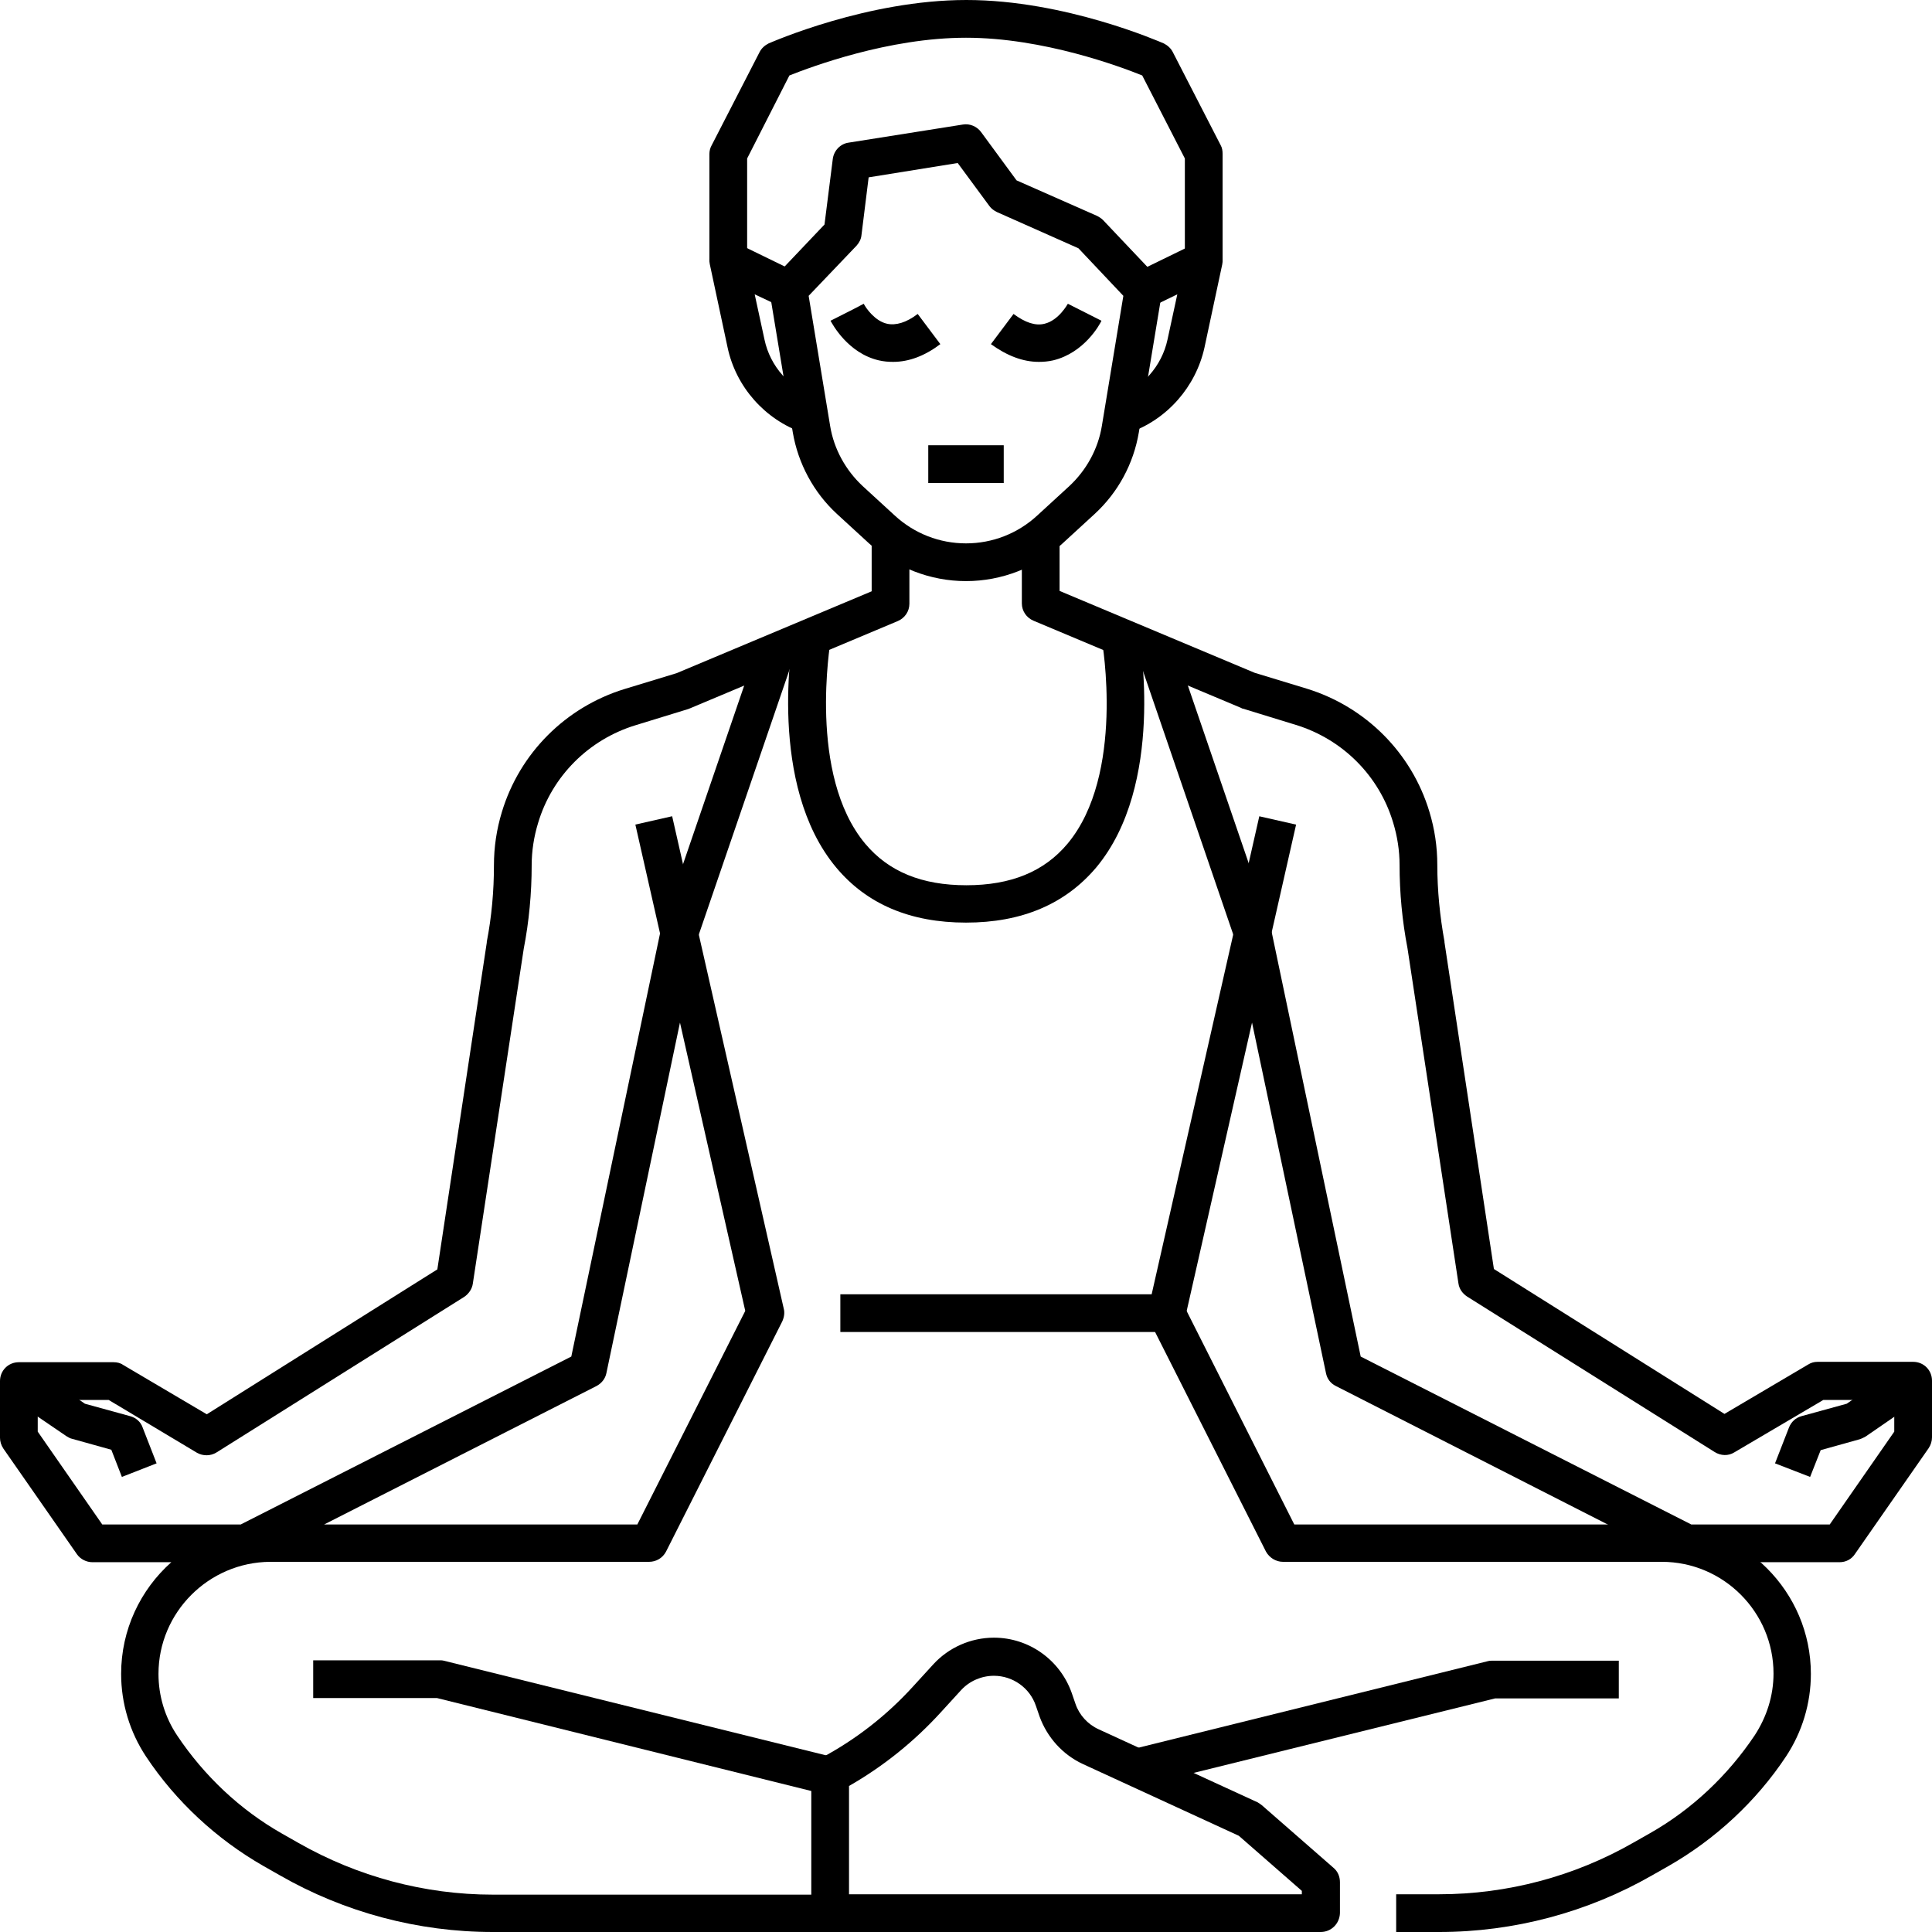 <svg xmlns="http://www.w3.org/2000/svg" viewBox="0 0 512 512" id="Layer_1"><g id="XMLID_1_"><g id="XMLID_2460_"><g id="XMLID_140_"><path d="m350 512h-130c-2.8 0-5-2.2-5-5v-36.7c0-1.8 1-3.5 2.6-4.4 9.2-4.9 17.4-11.3 24.4-19l3.7 3.4-3.7-3.4 5.3-5.8c4.1-4.5 10-7.1 16.1-7.1 9.3 0 17.5 5.9 20.6 14.6l1 2.9c1 3 3.3 5.5 6.2 6.8l42 19.3c.4.2.8.5 1.2.8l19 16.6c1.1.9 1.7 2.3 1.7 3.8v8.2c-.1 2.8-2.3 5-5.1 5zm-125-10h120v-.9l-16.7-14.6-41.3-19c-5.4-2.5-9.5-7.1-11.5-12.6l-1-2.9c-1.6-4.7-6.1-7.9-11.1-7.9-3.3 0-6.5 1.4-8.7 3.8l-5.3 5.8c-7.1 7.8-15.3 14.4-24.4 19.6z" id="XMLID_1875_"></path></g><g id="XMLID_147_"><path d="m218.9 475.6-103.1-25.6h-32.8v-10h33.4c.4 0 .8 0 1.2.1l103.8 25.7z" id="XMLID_1869_"></path></g><g id="XMLID_170_"><path transform="matrix(.946 .324 -.324 .946 78.448 -51.101)" d="m187.8 170.7h10v79h-10z" id="XMLID_1868_"></path></g><g id="XMLID_244_"><path d="m256 154c-9.5 0-18.7-3.6-25.7-10l-8.5-7.8c-6.2-5.7-10.3-13.4-11.7-21.6l-6.1-36.9c-.3-1.5.2-3.1 1.3-4.3l13.2-13.9 2.2-17.4c.3-2.2 2-4 4.2-4.3l30.3-4.8c1.8-.3 3.7.5 4.8 2l9.4 12.8 21.3 9.4c.6.3 1.2.7 1.6 1.1l14.3 15.1c1.1 1.1 1.6 2.7 1.3 4.3l-6.1 36.9c-1.4 8.3-5.5 15.9-11.7 21.6l-8.5 7.8c-6.9 6.4-16.1 10-25.6 10zm-41.7-75.6 5.7 34.5c1 6.1 4.1 11.7 8.6 15.9l8.5 7.8c5.2 4.8 11.9 7.4 18.9 7.4s13.7-2.6 18.9-7.4l8.5-7.8c4.5-4.2 7.6-9.8 8.6-15.9l5.7-34.5-11.9-12.6-21.6-9.6c-.8-.4-1.5-.9-2-1.6l-8.4-11.4-23.6 3.8-1.9 15.3c-.1 1.1-.6 2-1.3 2.8z" id="XMLID_1863_"></path></g><g id="XMLID_240_"><path d="m324 69h-10v-27l-11.3-22c-5.7-2.3-26.2-10-46.7-10s-41 7.7-46.8 10l-11.2 22v27h-10v-28.2c0-.8.2-1.6.6-2.3l12.7-24.7c.5-1 1.4-1.8 2.4-2.3 1-.4 26.2-11.5 52.4-11.5s51.3 11.1 52.3 11.5c1 .5 1.9 1.3 2.4 2.3l12.7 24.7c.4.7.5 1.5.5 2.3z" id="XMLID_1862_"></path></g><g id="XMLID_629_"><path d="m381.4 512h-11.4v-10h11.4c18 0 35.8-4.7 51.5-13.7l4.4-2.5c11.1-6.3 20.6-15.3 27.7-25.9 3.2-4.9 5-10.5 5-16.4 0-16.3-13.3-29.6-29.6-29.6h-100.4c-1.9 0-3.6-1.1-4.5-2.7l-30.8-61 8.9-4.5 29.4 58.3h97.3c21.8 0 39.6 17.8 39.6 39.6 0 7.8-2.3 15.4-6.6 21.9-7.9 11.9-18.7 21.9-31.1 29l-4.4 2.5c-17.1 9.8-36.6 15-56.4 15z" id="XMLID_1861_"></path></g><g id="XMLID_868_"><path d="m487.5 414h-40.5c-.8 0-1.6-.2-2.3-.5l-90.7-46.2c-1.4-.7-2.3-1.9-2.6-3.4l-19.6-92.9-17.7 78.1c-.5 2.3-2.5 3.9-4.9 3.9h-86.5v-10h82.5l21.9-96.6c.5-2.3 2.5-3.9 4.9-3.9 2.4 0 4.4 1.7 4.9 4l23.7 113 87.6 44.5h36.7l17.1-24.6v-8.4h-18.8l-23.6 13.9c-1.6 1-3.6.9-5.2-.1l-65.6-41.2c-1.2-.8-2.1-2-2.3-3.5l-13.5-88.8c-1.4-7.3-2.1-14.7-2.1-22.1 0-3.8-.6-7.6-1.7-11.2-3.7-12.4-13.4-22.1-25.8-25.9l-14-4.3c-.2 0-.3-.1-.5-.2l-55-23.1c-1.9-.8-3.1-2.6-3.1-4.6v-18h10v14.7l51.7 21.7 13.8 4.2c15.6 4.8 27.8 17 32.5 32.6 1.4 4.6 2.1 9.3 2.1 14.1 0 6.8.7 13.7 1.9 20.3v.2l13.1 86.6 61.1 38.4 22.2-13.1c.8-.5 1.6-.7 2.5-.7h25.3c2.8 0 5 2.2 5 5v15c0 1-.3 2-.9 2.9l-19.5 28c-.9 1.4-2.4 2.2-4.1 2.2z" id="XMLID_1860_"></path></g><g id="XMLID_867_"><path d="m220 512h-89.4c-19.8 0-39.3-5.2-56.4-15l-4.4-2.5c-12.4-7.1-23.2-17.1-31.1-29-4.3-6.5-6.6-14.1-6.6-21.9 0-11.7 5.1-22.3 13.3-29.6h-20.9c-1.6 0-3.2-.8-4.1-2.1l-19.5-28c-.6-.9-.9-1.9-.9-2.9v-15c0-2.8 2.2-5 5-5h25.1c.9 0 1.8.2 2.5.7l22.2 13.1 61.1-38.4 13.1-86.6c0-.1 0-.1 0-.2 1.3-6.7 1.9-13.5 1.9-20.3 0-4.8.7-9.5 2.1-14.1 4.7-15.6 16.9-27.8 32.5-32.6l13.8-4.2 51.7-21.7v-14.7h10v18c0 2-1.2 3.8-3.1 4.6l-55 23.1c-.2.1-.3.1-.5.2l-14 4.3c-12.4 3.8-22.1 13.5-25.8 25.9-1.1 3.6-1.7 7.4-1.7 11.2 0 7.4-.7 14.9-2.1 22.1l-13.5 88.8c-.2 1.4-1.1 2.7-2.3 3.5l-65.6 41.2c-1.6 1-3.6 1-5.2.1l-23.4-14h-18.8v8.4l17.1 24.6h36.7l87.6-44.5 23.7-113c.5-2.3 2.5-4 4.9-4 2.3 0 4.4 1.6 4.9 3.9l22.8 100.4c.3 1.1.1 2.3-.4 3.4l-30.8 61c-.9 1.7-2.6 2.7-4.5 2.7h-100.4c-16.3.1-29.6 13.4-29.6 29.7 0 5.8 1.7 11.5 5 16.4 7.1 10.6 16.6 19.6 27.7 25.9l4.4 2.5c15.6 8.9 33.4 13.7 51.5 13.7h89.4zm-134.1-108h83l28.6-56.6-17.3-76.4-19.5 92.9c-.3 1.5-1.3 2.7-2.6 3.4z" id="XMLID_1857_"></path></g><g id="XMLID_177_"><path d="m302.3 473.3-2.4-9.7 94.5-23.4c.4-.1.8-.1 1.2-.1h33.4v10h-32.8z" id="XMLID_1856_"></path></g><g id="XMLID_175_"><path transform="matrix(.324 .946 -.946 .324 414.688 -159.92)" d="m279.7 205.2h79v10h-79z" id="XMLID_1855_"></path></g><g id="XMLID_243_"><path d="m32.3 391.4-2.8-7.2-10.4-2.9c-.5-.1-1-.4-1.5-.7l-15.4-10.5 5.7-8.2 14.6 10.1 12 3.3c1.5.4 2.8 1.5 3.3 3l3.7 9.5z" id="XMLID_1854_"></path></g><g id="XMLID_173_"><path d="m479.7 391.4-9.3-3.6 3.7-9.5c.6-1.5 1.8-2.6 3.3-3l12-3.3 14.7-10.1 5.7 8.2-15.4 10.6c-.5.3-1 .5-1.5.7l-10.4 2.9z" id="XMLID_1851_"></path></g><g id="XMLID_144_"><path d="m236.7 95.9c-1.3 0-2.5-.1-3.8-.4-8.2-1.9-12.3-9.6-12.8-10.5l8.9-4.5-4.5 2.3 4.4-2.3c.6 1.2 3 4.6 6.2 5.3 2.3.5 5.1-.3 8.1-2.6l6 8c-4.1 3.1-8.3 4.7-12.5 4.7z" id="XMLID_1850_"></path></g><g id="XMLID_178_"><path d="m275.3 95.9c-4.2 0-8.4-1.6-12.7-4.7l6-8c3.1 2.3 5.8 3.2 8.2 2.6 3.8-.9 6.1-5.2 6.2-5.3l8.9 4.5c-.4.9-4.5 8.5-12.8 10.5-1.3.3-2.6.4-3.8.4z" id="XMLID_1849_"></path></g><g id="XMLID_142_"><path d="m246 118h20v10h-20z" id="XMLID_1848_"></path></g><g id="XMLID_239_"><path transform="matrix(.221 .975 -.975 .221 364.338 8.962)" d="m161.1 227.5h30.9v10h-30.9z" id="XMLID_1846_"></path></g><g id="XMLID_242_"><path transform="matrix(.975 .221 -.221 .975 59.545 -68.271)" d="m330.4 217h10v30.9h-10z" id="XMLID_1845_"></path></g><g id="XMLID_171_"><path d="m256 244.5c-14.8 0-26.3-4.9-34.4-14.6-18.3-21.9-11.6-60.4-11.3-62l9.8 1.8c0 .6-6.1 35.6 9.2 53.9 6.2 7.4 15 11 26.8 11s20.6-3.6 26.8-11c15.3-18.3 9.2-53.5 9.1-53.9l9.8-1.8c.3 1.6 7 40.1-11.3 62-8.2 9.7-19.7 14.6-34.5 14.6z" id="XMLID_1844_"></path></g><g id="XMLID_928_"><path d="m212.8 114.7c-10.1-3.5-17.8-12.2-20-22.7l-4.7-22c-.4-1.9.3-3.8 1.8-5s3.6-1.4 5.3-.6l16 7.8-4.4 9-6.8-3.2 2.6 12c1.5 7.1 6.7 12.9 13.5 15.3z" id="XMLID_1683_"></path></g><g id="XMLID_241_"><path d="m299.2 114.7-3.3-9.4c6.8-2.4 12-8.3 13.5-15.3l2.6-12-6.8 3.3-4.4-9 16-7.8c1.7-.8 3.8-.6 5.3.6s2.2 3.1 1.8 5l-4.7 22c-2.3 10.4-9.9 19.1-20 22.6z" id="XMLID_1682_"></path></g></g></g></svg>